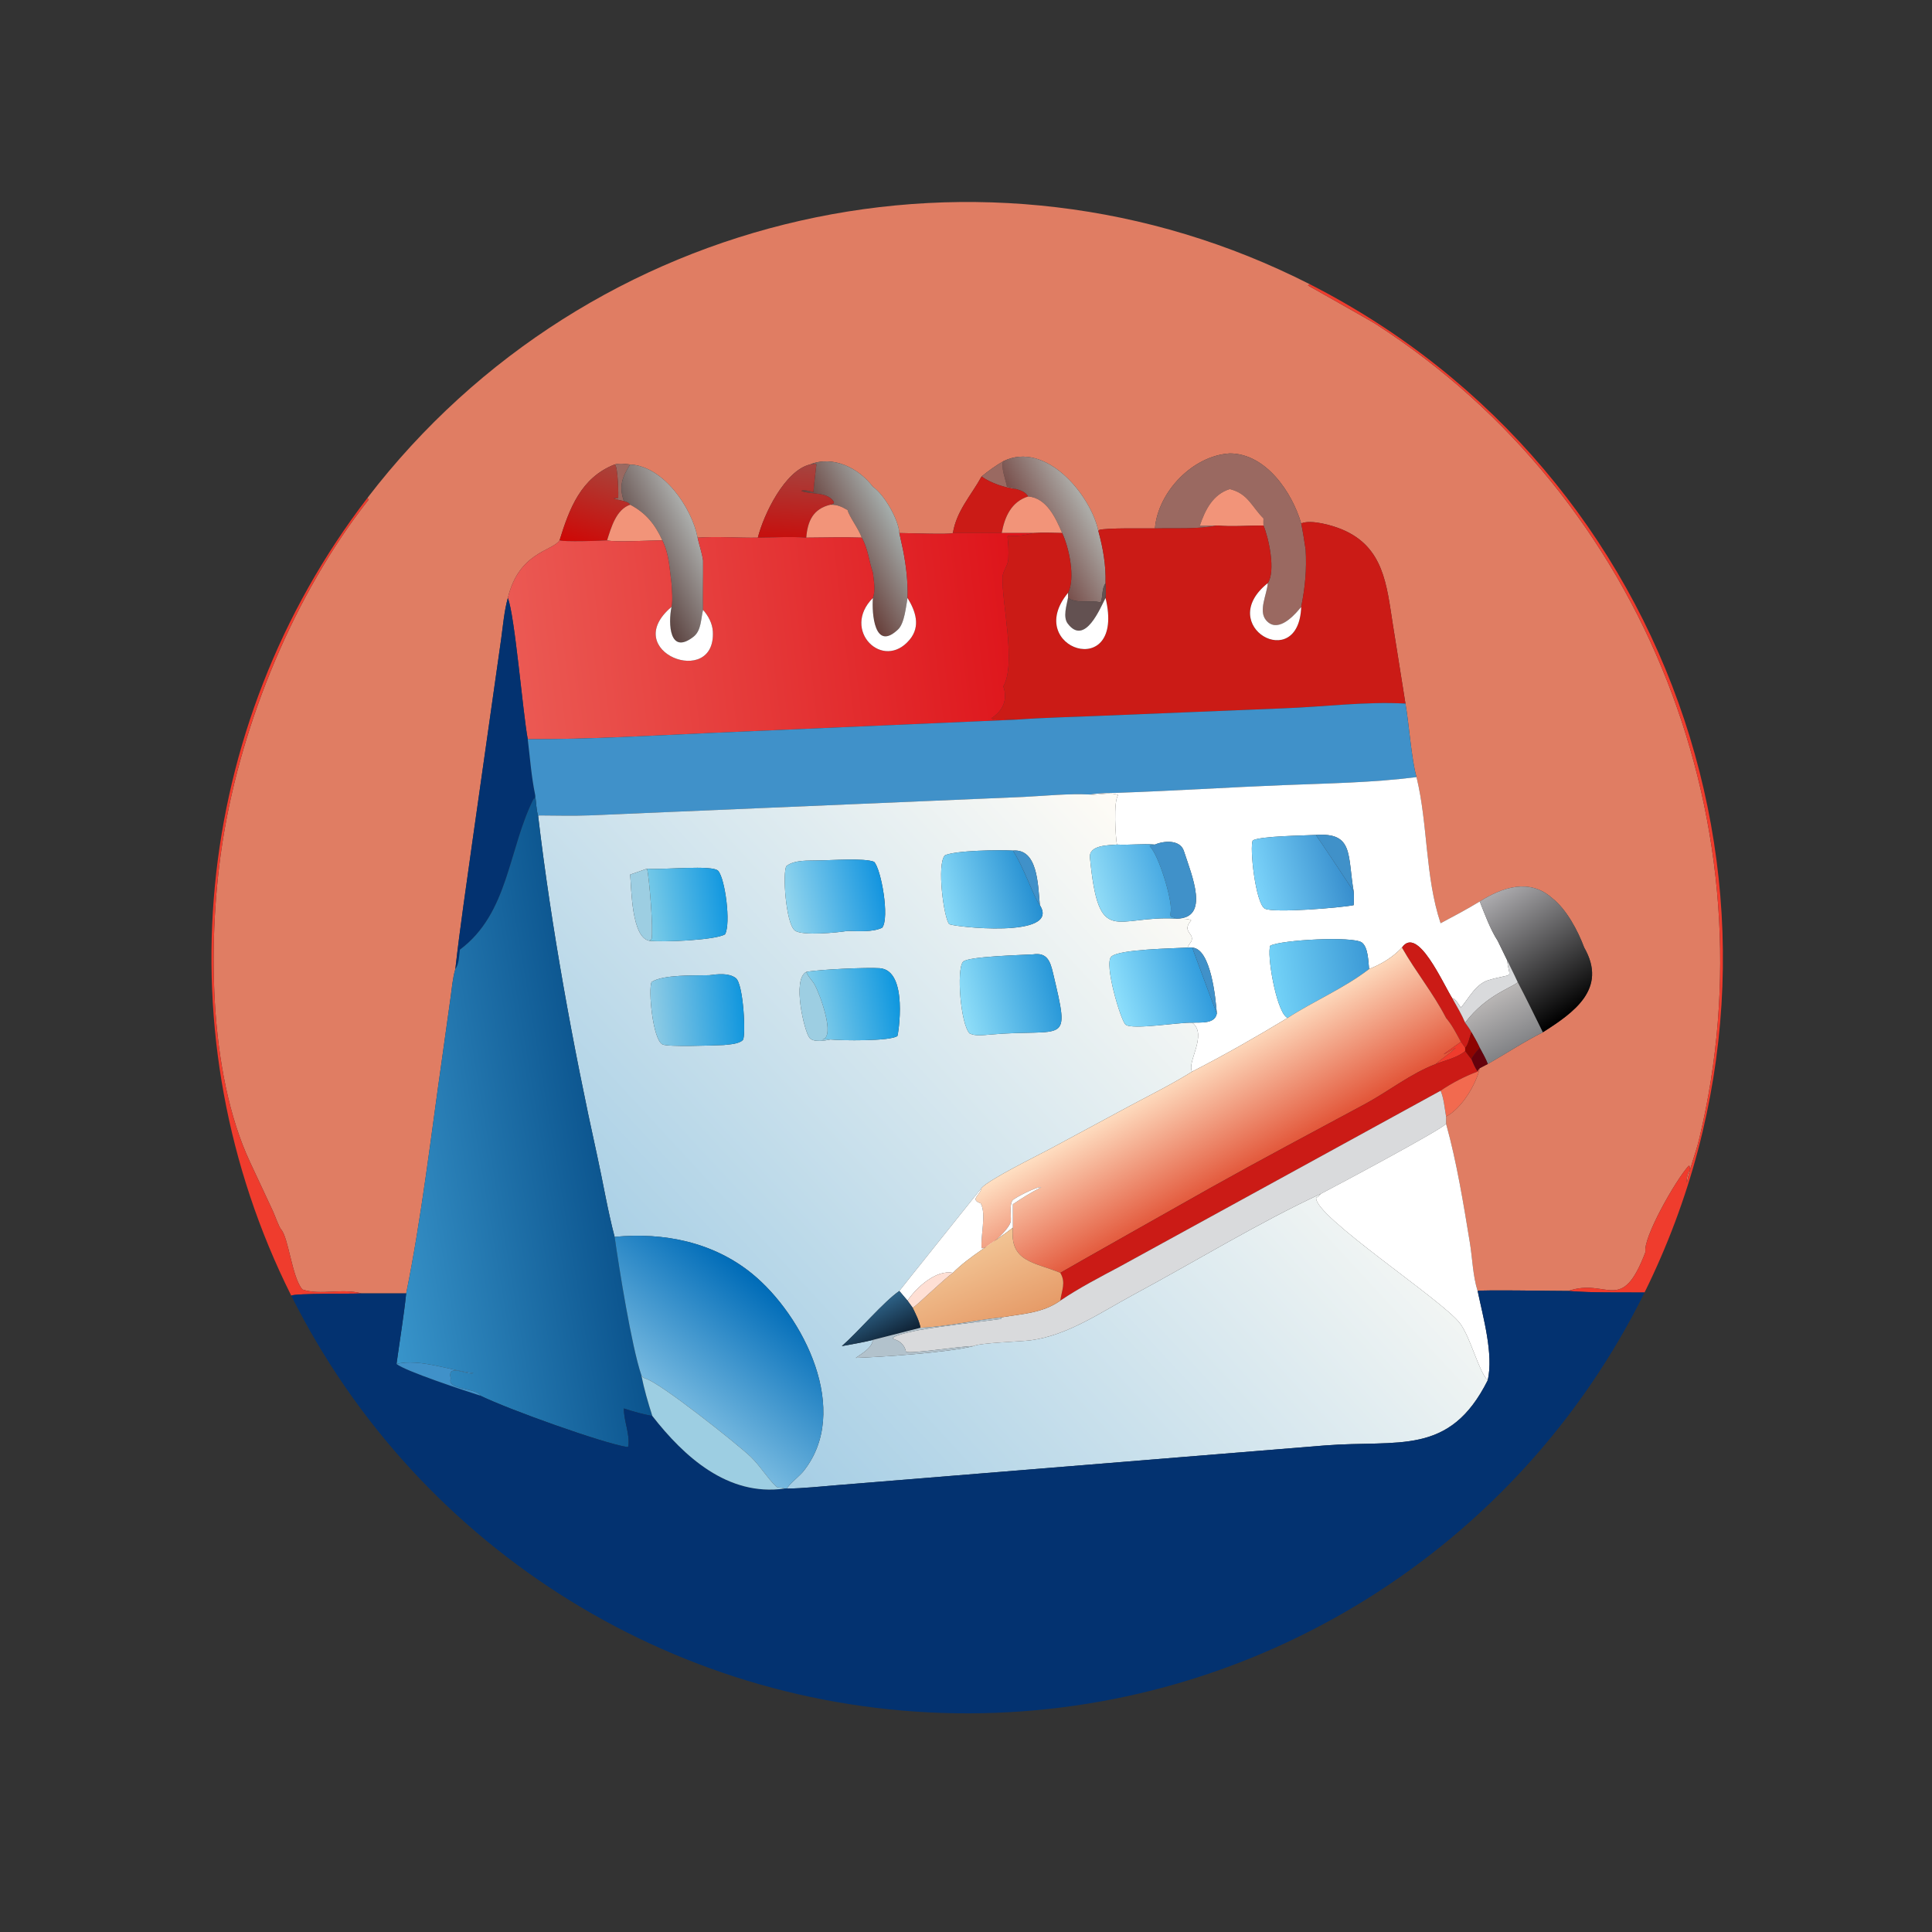 <?xml version="1.0" encoding="utf-8" ?>
<svg xmlns="http://www.w3.org/2000/svg" xmlns:xlink="http://www.w3.org/1999/xlink" width="1024" height="1024">
	<rect width="100%" height="100%" fill="#333333" stroke="none"/>
	<path fill="#E07D63" transform="scale(2 2)" d="M347.106 75.321L346.611 75.643C346.658 75.696 362.978 84.846 364.698 85.956C436.347 132.172 470.019 219.638 450.317 301.775C449.376 305.694 447.789 309.504 447.038 313.462C446.902 312.463 447.196 310.834 447.865 310.021L447.767 309.033L447.514 308.94C443.99 312.819 435.312 328.173 436.072 331.772C429.68 348.659 426.01 338.519 415.619 342.118C412.824 342.142 392.398 341.768 391.59 342.118C390.327 338.229 390.2 333.404 389.534 329.343C387.845 319.041 386.035 307.853 383.224 297.805L383.224 295.879C387.297 293.851 391.196 287.391 392.147 283.073L394.264 281.973C399.131 279.21 403.857 276.064 408.863 273.57C417.014 268.387 426.114 262.072 419.834 251.127C418.148 246.633 415.182 241.036 411.346 238.015C405.332 232.676 398.151 235.117 392.147 238.895C388.78 240.957 385.261 242.811 381.777 244.665C377.649 232.277 378.461 218.574 375.395 205.94C374.067 201.463 373.4 191.763 372.46 186.454L369.108 165.42C367.475 155.08 366.754 144.947 355.645 140.305C353.097 139.24 347.492 137.603 344.828 138.71C342.441 130.469 335.453 120.158 325.886 120.162C316.105 120.74 306.872 130.336 306.068 140.034C303.814 140.055 292.841 139.852 291.243 140.464L291.072 140.694C289.043 131.105 277.103 116.735 265.887 122.224C263.907 123.382 261.896 124.806 260.128 126.272C257.345 131.343 253.506 135.323 252.528 141.259C251.82 141.704 240.4 141.259 238.338 141.259C238.098 137.587 234.331 131.076 231.323 128.999C227.621 124.064 220.742 120.59 214.661 123.092C208.034 124.677 202.433 136.173 200.833 142.486C195.554 142.578 190.11 142.098 184.865 142.486C183.379 134.588 175.826 123.525 167.004 123.092C165.587 122.942 164.276 122.698 162.882 123.092C153.942 126.572 150.875 134.825 148.289 143.194C146.503 146.027 137.506 146.225 134.581 158.473C133.622 161.927 133.316 165.652 132.831 169.2L125.174 223.118C123.632 234.322 121.924 245.574 120.67 256.811C119.944 259.246 119.742 262.035 119.379 264.555L117.186 280.265C114.284 300.463 111.717 322.83 107.643 342.766L95.778 342.766C90.653 341.307 85.022 343.355 80.136 341.725C77.354 338.469 76.498 328.038 74.49 325.799C73.941 325.187 72.831 322.056 72.371 321.05L66.284 308.018C55.014 283.963 55.032 247.672 59.105 222.331C64.087 191.326 77.982 157.453 97.635 132.488L97.424 131.89C156.158 55.35 261.118 31.569 347.106 75.321Z"/>
	<path fill="#EF3C2D" transform="scale(2 2)" d="M415.619 342.118C426.01 338.519 429.68 348.659 436.072 331.772C435.312 328.173 443.99 312.819 447.514 308.94L447.767 309.033L447.865 310.021C447.196 310.834 446.902 312.463 447.038 313.462C447.789 309.504 449.376 305.694 450.317 301.775C470.019 219.638 436.347 132.172 364.698 85.956C362.978 84.846 346.658 75.696 346.611 75.643L347.106 75.321C444.866 125.062 484.418 244.191 435.821 342.525C429.124 342.462 422.29 342.653 415.619 342.118Z"/>
	<path fill="#9A6961" transform="scale(2 2)" d="M306.068 140.034C306.872 130.336 316.105 120.74 325.886 120.162C335.453 120.158 342.441 130.469 344.828 138.71C345.309 141.022 345.659 143.347 346.008 145.682C346.32 150.907 345.872 155.711 344.828 160.835L344.299 161.467C342.442 163.678 338.411 167.729 335.536 164.381C333.384 161.875 335.796 157.453 335.968 154.538C338.12 151.369 336.236 142.563 334.834 139.261C334.784 138.648 334.83 138.001 334.834 137.385C331.677 134.246 330.723 130.766 325.886 129.619C321.412 131.034 319.387 135.126 317.983 139.261L322.472 139.261C317.326 140.297 311.335 139.91 306.068 140.034Z"/>
	<defs>
		<linearGradient id="gradient_0" gradientUnits="userSpaceOnUse" x1="274.777" y1="143.124" x2="288.459" y2="135.614">
			<stop offset="0" stop-color="#784F4B"/>
			<stop offset="1" stop-color="#ACABA7"/>
		</linearGradient>
	</defs>
	<path fill="url(#gradient_0)" transform="scale(2 2)" d="M265.887 122.224C277.103 116.735 289.043 131.105 291.072 140.694C292.337 145.357 293.102 149.679 292.982 154.538C291.889 156.111 292.351 157.966 291.692 159.662C288.829 158.854 285.64 160.141 283.03 158.473L283.03 157.122C285.06 153.214 283.272 145.013 281.485 141.259C279.762 137.256 277.4 131.969 272.474 131.571C271.703 130.351 270.625 129.986 269.286 129.619C268.528 129.267 267.687 129.158 266.873 128.999C266.55 127.291 265.152 123.709 265.887 122.224Z"/>
	<defs>
		<linearGradient id="gradient_1" gradientUnits="userSpaceOnUse" x1="221.515" y1="147.39" x2="237.679" y2="138.778">
			<stop offset="0" stop-color="#663D38"/>
			<stop offset="1" stop-color="#A4ACAA"/>
		</linearGradient>
	</defs>
	<path fill="url(#gradient_1)" transform="scale(2 2)" d="M214.661 123.092C220.742 120.59 227.621 124.064 231.323 128.999C234.331 131.076 238.098 137.587 238.338 141.259L239.302 145.682C240.139 149.959 240.639 154.103 240.505 158.473C240.1 160.676 239.704 165.172 238.024 166.782C231.712 172.831 231.011 162.497 231.323 158.473C232.086 156.34 231.568 153.968 231.323 151.763C230.248 148.689 230.031 145.348 228.372 142.486C227.567 140.149 225.01 136.853 224.617 135.171C223.057 134.281 221.92 133.721 220.063 133.754L220.879 133.443L221.014 133.024C219.199 130.151 214.896 131.181 212.308 130.081C212.99 129.717 214.806 130.144 215.564 130.422C215.767 127.964 216.08 125.511 216.355 123.06L215.966 122.861C215.509 123.018 215.137 123.058 214.661 123.092Z"/>
	<path fill="#9A6961" transform="scale(2 2)" d="M260.128 126.272C261.896 124.806 263.907 123.382 265.887 122.224C265.152 123.709 266.55 127.291 266.873 128.999C267.687 129.158 268.528 129.267 269.286 129.619C266.375 129.274 262.484 128.006 260.128 126.272Z"/>
	<path fill="#9A6961" transform="scale(2 2)" d="M162.882 123.092C164.276 122.698 165.587 122.942 167.004 123.092C164.81 126.532 164.016 128.946 165.33 132.797C164.398 132.582 163.436 132.405 162.541 132.066L163.847 131.971C163.912 131.704 163.811 123.293 162.882 123.092Z"/>
	<defs>
		<linearGradient id="gradient_2" gradientUnits="userSpaceOnUse" x1="210.15" y1="142.57" x2="211.476" y2="122.435">
			<stop offset="0" stop-color="#C6100E"/>
			<stop offset="1" stop-color="#A54540"/>
		</linearGradient>
	</defs>
	<path fill="url(#gradient_2)" transform="scale(2 2)" d="M200.833 142.486C202.433 136.173 208.034 124.677 214.661 123.092C215.137 123.058 215.509 123.018 215.966 122.861L216.355 123.06C216.08 125.511 215.767 127.964 215.564 130.422C214.806 130.144 212.99 129.717 212.308 130.081C214.896 131.181 219.199 130.151 221.014 133.024L220.879 133.443L220.063 133.754C215.49 134.837 214.006 138.097 213.672 142.486C209.473 142.128 205.056 142.467 200.833 142.486Z"/>
	<defs>
		<linearGradient id="gradient_3" gradientUnits="userSpaceOnUse" x1="168.249" y1="149.328" x2="184.679" y2="141.077">
			<stop offset="0" stop-color="#5A413E"/>
			<stop offset="1" stop-color="#ABADAB"/>
		</linearGradient>
	</defs>
	<path fill="url(#gradient_3)" transform="scale(2 2)" d="M167.004 123.092C175.826 123.525 183.379 134.588 184.865 142.486C185.313 144.47 186.041 146.53 186.321 148.528C186.362 152.895 186.25 157.281 186.321 161.639C185.705 164.038 185.892 167.119 183.746 168.776C177.401 173.672 177.053 165.291 177.957 160.835C178.351 158.879 178.033 156.529 177.957 154.538C177.422 150.719 177.317 146.699 175.522 143.194C173.615 138.969 171.149 135.924 167.004 133.754C166.62 133.139 165.975 133.009 165.33 132.797C164.016 128.946 164.81 126.532 167.004 123.092Z"/>
	<defs>
		<linearGradient id="gradient_4" gradientUnits="userSpaceOnUse" x1="155.046" y1="144.914" x2="161.979" y2="123.018">
			<stop offset="0" stop-color="#CE0806"/>
			<stop offset="1" stop-color="#A9443B"/>
		</linearGradient>
	</defs>
	<path fill="url(#gradient_4)" transform="scale(2 2)" d="M148.289 143.194C150.875 134.825 153.942 126.572 162.882 123.092C163.811 123.293 163.912 131.704 163.847 131.971L162.541 132.066C163.436 132.405 164.398 132.582 165.33 132.797C165.975 133.009 166.62 133.139 167.004 133.754C163.255 135.03 161.971 139.817 160.885 143.194C159.042 143.349 149.372 143.627 148.289 143.194Z"/>
	<path fill="#CB1B16" transform="scale(2 2)" d="M252.528 141.259C253.506 135.323 257.345 131.343 260.128 126.272C262.484 128.006 266.375 129.274 269.286 129.619C270.625 129.986 271.703 130.351 272.474 131.571C268.001 132.963 266.248 136.971 265.469 141.259L252.528 141.259Z"/>
	<path fill="#F29479" transform="scale(2 2)" d="M317.983 139.261C319.387 135.126 321.412 131.034 325.886 129.619C330.723 130.766 331.677 134.246 334.834 137.385C334.83 138.001 334.784 138.648 334.834 139.261C330.774 139.254 326.501 139.632 322.472 139.261L317.983 139.261Z"/>
	<path fill="#F29479" transform="scale(2 2)" d="M265.469 141.259C266.248 136.971 268.001 132.963 272.474 131.571C277.4 131.969 279.762 137.256 281.485 141.259C278.92 141.184 276.375 141.103 273.811 141.259L265.469 141.259Z"/>
	<path fill="#EF3C2D" transform="scale(2 2)" d="M97.424 131.89L97.635 132.488C77.982 157.453 64.087 191.326 59.105 222.331C55.032 247.672 55.014 283.963 66.284 308.018L72.371 321.05C72.831 322.056 73.941 325.187 74.49 325.799C76.498 328.038 77.354 338.469 80.136 341.725C85.022 343.355 90.653 341.307 95.778 342.766C93.147 342.928 78.283 342.704 77.182 343.362C42.903 274.807 50.761 192.698 97.424 131.89Z"/>
	<path fill="#F29479" transform="scale(2 2)" d="M213.672 142.486C214.006 138.097 215.49 134.837 220.063 133.754C221.92 133.721 223.057 134.281 224.617 135.171C225.01 136.853 227.567 140.149 228.372 142.486C223.487 142.308 218.56 142.462 213.672 142.486Z"/>
	<path fill="#F29479" transform="scale(2 2)" d="M160.885 143.194C161.971 139.817 163.255 135.03 167.004 133.754C171.149 135.924 173.615 138.969 175.522 143.194C172.742 143.183 162.995 143.763 160.885 143.194Z"/>
	<path fill="#CB1B16" transform="scale(2 2)" d="M322.472 139.261C326.501 139.632 330.774 139.254 334.834 139.261C336.236 142.563 338.12 151.369 335.968 154.538C321.79 165.873 344.209 178.625 344.828 160.835C345.872 155.711 346.32 150.907 346.008 145.682C345.659 143.347 345.309 141.022 344.828 138.71C347.492 137.603 353.097 139.24 355.645 140.305C366.754 144.947 367.475 155.08 369.108 165.42L372.46 186.454C361.716 185.861 350.723 187.345 339.968 187.72L291.874 189.688C284.335 190.026 276.817 190.154 269.286 190.712C267.416 190.298 263.927 191.145 262.673 190.366C265.77 188.406 267.132 185.447 265.887 181.891C269.326 176.104 265.558 160.112 265.668 153.056C265.694 151.356 267.154 149.86 267.223 148.184C267.624 138.473 264.503 143.694 273.537 141.333L273.811 141.259C276.375 141.103 278.92 141.184 281.485 141.259C283.272 145.013 285.06 153.214 283.03 157.122C270.927 171.801 298.388 180.967 292.982 158.473C293.111 157.184 293.005 155.835 292.982 154.538C293.102 149.679 292.337 145.357 291.072 140.694L291.243 140.464C292.841 139.852 303.814 140.055 306.068 140.034C311.335 139.91 317.326 140.297 322.472 139.261Z"/>
	<defs>
		<linearGradient id="gradient_5" gradientUnits="userSpaceOnUse" x1="269.042" y1="159.548" x2="136.997" y2="174.913">
			<stop offset="0" stop-color="#DE151B"/>
			<stop offset="1" stop-color="#EB5953"/>
		</linearGradient>
	</defs>
	<path fill="url(#gradient_5)" transform="scale(2 2)" d="M252.528 141.259L265.469 141.259L273.811 141.259L273.537 141.333C264.503 143.694 267.624 138.473 267.223 148.184C267.154 149.86 265.694 151.356 265.668 153.056C265.558 160.112 269.326 176.104 265.887 181.891C267.132 185.447 265.77 188.406 262.673 190.366C263.927 191.145 267.416 190.298 269.286 190.712L189.875 194.174C173.167 194.907 156.603 195.947 139.861 195.897C138.538 188.773 136.41 162.944 134.581 158.473C137.506 146.225 146.503 146.027 148.289 143.194C149.372 143.627 159.042 143.349 160.885 143.194C162.995 143.763 172.742 143.183 175.522 143.194C177.317 146.699 177.422 150.719 177.957 154.538C178.033 156.529 178.351 158.879 177.957 160.835C163.911 172.715 189.748 182.59 188.908 167.351C188.791 165.23 187.716 163.205 186.321 161.639C186.25 157.281 186.362 152.895 186.321 148.528C186.041 146.53 185.313 144.47 184.865 142.486C190.11 142.098 195.554 142.578 200.833 142.486C205.056 142.467 209.473 142.128 213.672 142.486C218.56 142.462 223.487 142.308 228.372 142.486C230.031 145.348 230.248 148.689 231.323 151.763C231.568 153.968 232.086 156.34 231.323 158.473C222.823 166.964 234.031 178.032 241.095 169.482C244.007 165.956 242.644 161.944 240.505 158.473C240.639 154.103 240.139 149.959 239.302 145.682L238.338 141.259C240.4 141.259 251.82 141.704 252.528 141.259Z"/>
	<path fill="#635151" transform="scale(2 2)" d="M283.03 158.473C285.64 160.141 288.829 158.854 291.692 159.662C292.351 157.966 291.889 156.111 292.982 154.538C293.005 155.835 293.111 157.184 292.982 158.473C291.723 160.761 287.571 171.387 282.954 165.253C281.651 163.523 282.664 160.427 283.03 158.473Z"/>
	<path fill="white" transform="scale(2 2)" d="M344.828 160.835C344.209 178.625 321.79 165.873 335.968 154.538C335.796 157.453 333.384 161.875 335.536 164.381C338.411 167.729 342.442 163.678 344.299 161.467L344.828 160.835Z"/>
	<path fill="white" transform="scale(2 2)" d="M292.982 158.473C298.388 180.967 270.927 171.801 283.03 157.122L283.03 158.473C282.664 160.427 281.651 163.523 282.954 165.253C287.571 171.387 291.723 160.761 292.982 158.473Z"/>
	<path fill="white" transform="scale(2 2)" d="M240.505 158.473C242.644 161.944 244.007 165.956 241.095 169.482C234.031 178.032 222.823 166.964 231.323 158.473C231.011 162.497 231.712 172.831 238.024 166.782C239.704 165.172 240.1 160.676 240.505 158.473Z"/>
	<path fill="#033270" transform="scale(2 2)" d="M134.581 158.473C136.41 162.944 138.538 188.773 139.861 195.897C140.447 200.741 140.815 205.779 141.804 210.554C141.742 210.96 141.767 211.606 141.455 211.869L141.497 211.518C134.675 225.012 134.881 241.98 121.879 251.67C121.662 253.276 121.669 255.486 120.67 256.811C121.924 245.574 123.632 234.322 125.174 223.118L132.831 169.2C133.316 165.652 133.622 161.927 134.581 158.473Z"/>
	<path fill="white" transform="scale(2 2)" d="M186.321 161.639C187.716 163.205 188.791 165.23 188.908 167.351C189.748 182.59 163.911 172.715 177.957 160.835C177.053 165.291 177.401 173.672 183.746 168.776C185.892 167.119 185.705 164.038 186.321 161.639Z"/>
	<path fill="#4091C9" transform="scale(2 2)" d="M269.286 190.712C276.817 190.154 284.335 190.026 291.874 189.688L339.968 187.72C350.723 187.345 361.716 185.861 372.46 186.454C373.4 191.763 374.067 201.463 375.395 205.94C363.826 207.422 351.81 207.6 340.17 208.063C325.687 208.639 311.23 209.575 296.742 210.085C294.172 210.176 291.451 210.137 288.914 210.554C283.094 210.256 277.112 210.904 271.288 211.193L156.289 216.08C151.349 216.264 147.529 216.103 142.843 216.098L142.621 216.299C142.095 214.542 142.092 212.398 141.804 210.554C140.815 205.779 140.447 200.741 139.861 195.897C156.603 195.947 173.167 194.907 189.875 194.174L269.286 190.712Z"/>
	<path fill="white" transform="scale(2 2)" d="M288.914 210.554C291.451 210.137 294.172 210.176 296.742 210.085C311.23 209.575 325.687 208.639 340.17 208.063C351.81 207.6 363.826 207.422 375.395 205.94C378.461 218.574 377.649 232.277 381.777 244.665C385.261 242.811 388.78 240.957 392.147 238.895C393.479 242.239 394.947 246.295 396.899 249.306L399.399 254.443C400.023 259.788 401.58 257.692 394.599 259.705C391.082 260.719 389.353 264.433 387.149 267.028C386.6 266.219 386.086 265.292 385.304 264.691L384.981 264.74C382.422 260.757 375.677 245.103 371.531 251.127C368.922 253.812 366.278 255.402 362.828 256.811C362.612 254.861 362.603 251.012 360.884 249.759C358.572 248.075 339.69 249.035 336.641 250.615C335.656 252.836 338.138 267.368 340.863 269.523L341.191 269.786C332.982 274.745 324.491 279.605 315.95 283.971C314.341 281.732 320.176 274.179 315.95 271.022C318.186 270.889 321.925 271.451 322.472 268.596C322.171 264.72 320.926 251.355 315.95 251.127L314.725 251.127C314.944 250.348 315.645 249.815 315.818 249.155C316.328 247.218 313.139 246.879 315.686 243.889C314.781 243.364 312.853 243.549 311.774 243.445L311.774 243.445C320.727 243.417 315.865 232.062 313.734 225.511C312.75 222.485 308.483 222.778 306.068 223.819C302.693 223.543 299.36 223.992 296.012 223.819C295.648 222.299 295.011 212.121 296.337 210.738C294.533 209.737 291.03 210.801 288.914 210.554ZM348.702 221.267C345.489 221.448 334.288 221.54 332.014 222.696C331.084 224.3 332.714 239.419 335.189 240.793C337.435 242.04 355.596 240.544 358.742 239.868C358.77 238.69 358.854 237.482 358.742 236.307C357.07 226.47 358.777 220.576 348.702 221.267Z"/>
	<defs>
		<linearGradient id="gradient_6" gradientUnits="userSpaceOnUse" x1="186.485" y1="368.86" x2="324.595" y2="241.154">
			<stop offset="0" stop-color="#A6CEE5"/>
			<stop offset="1" stop-color="#FFFCF6"/>
		</linearGradient>
	</defs>
	<path fill="url(#gradient_6)" transform="scale(2 2)" d="M142.621 216.299L142.843 216.098C147.529 216.103 151.349 216.264 156.289 216.08L271.288 211.193C277.112 210.904 283.094 210.256 288.914 210.554C291.03 210.801 294.533 209.737 296.337 210.738C295.011 212.121 295.648 222.299 296.012 223.819C293.831 224.015 288.514 223.893 288.847 227.3C291.191 251.305 295.543 242.466 311.774 243.445C312.853 243.549 314.781 243.364 315.686 243.889C313.139 246.879 316.328 247.218 315.818 249.155C315.645 249.815 314.944 250.348 314.725 251.127C310.962 251.368 296.676 251.511 294.506 253.518C292.518 255.357 296.981 270.384 298.277 271.524C299.977 273.019 312.843 270.847 315.95 271.022C320.176 274.179 314.341 281.732 315.95 283.971C310.686 287.268 305.01 290.082 299.53 293.011L277.984 304.618C274.508 306.468 262.299 312.462 260.128 314.81C256.456 319.438 238.345 342.035 238.338 342.118C234.166 344.98 227.625 352.751 223.09 356.738C225.83 356.213 228.617 355.767 231.323 355.091C231.066 357.264 228.421 358.695 226.78 359.854C233.887 359.597 250.978 358.467 257.988 356.738C259.475 355.855 270.5 355.549 273.196 355.185C283.098 353.847 291.841 347.699 300.479 343.057C316.294 334.56 333.779 323.906 349.879 316.438L350.079 316.347L349.793 316.675C349.49 317.016 349.209 317.213 348.804 317.428C348.157 322.237 382.419 344.652 386.93 350.715C389.783 354.552 391.872 363.51 394.264 365.784C384.13 386.008 370.659 381.518 351.037 383.064L221.843 393.58C217.45 393.919 212.963 394.444 208.558 394.491C208.841 393.603 211.931 391.098 212.805 390.027C225.836 374.055 212.854 348.611 199.366 337.586C189.047 329.152 175.893 326.522 162.882 327.781C161.011 320.689 159.81 313.297 158.225 306.122C151.907 277.526 146.053 245.534 142.621 216.299ZM268.426 225.416C264.858 225.198 253.218 225.357 250.408 226.669C248.193 228.992 250.138 243.368 251.545 244.886C252.189 245.581 281.298 248.896 275.568 239.868C275.059 234.024 274.917 224.881 268.426 225.416ZM216.835 228.025C214.124 228.118 210.689 227.814 208.43 229.487C207.316 231.094 208.243 244.67 210.618 246.573C212.519 248.096 222.053 247.132 224.617 246.704C227.407 246.752 231.234 247.077 233.784 245.861C235.812 243.282 233.515 230.266 231.637 228.383C229.02 227.329 219.996 228.016 216.835 228.025ZM171.495 230.201L167.004 231.778C167.345 235.62 167.378 248.411 172.049 249.306C175.372 249.752 189.632 249.173 192.145 247.6C193.733 244.758 192.169 232.874 190.333 230.796C188.844 229.111 175.65 230.588 171.495 230.201ZM213.672 257.572C209.851 259.482 213.147 273.414 214.548 275.06C215.593 276.288 218.666 275.795 220.063 275.473C222.793 275.772 236.013 275.969 237.828 274.545C237.974 274.43 240.864 257.139 233.126 256.583C229.713 256.338 216.813 256.927 213.672 257.572ZM187.952 258.445C184.196 258.555 175.674 258.22 172.687 260.243C171.742 262.173 172.985 275.637 175.611 276.797C177.149 277.476 188.483 277.078 191.763 276.945C193.156 276.794 195.916 276.69 196.882 275.584C197.674 274.68 197.086 260.768 194.975 259.188C193.1 257.786 190.131 258.149 187.952 258.445ZM273.811 252.914C270.921 253.106 256.423 253.437 255.203 254.886C253.438 256.982 254.571 271.499 256.986 273.89C258.638 274.639 260.551 274.306 262.311 274.178C282.513 272.417 283.727 277.589 279.045 257.8C278.306 254.677 277.446 252.382 273.811 252.914Z"/>
	<defs>
		<linearGradient id="gradient_7" gradientUnits="userSpaceOnUse" x1="159.074" y1="296.476" x2="96.432" y2="307.054">
			<stop offset="0" stop-color="#0B548E"/>
			<stop offset="1" stop-color="#3894CA"/>
		</linearGradient>
	</defs>
	<path fill="url(#gradient_7)" transform="scale(2 2)" d="M141.804 210.554C142.092 212.398 142.095 214.542 142.621 216.299C146.053 245.534 151.907 277.526 158.225 306.122C159.81 313.297 161.011 320.689 162.882 327.781C164.093 336.266 167.34 356.595 169.955 364.416C170.691 368.114 171.72 371.658 172.874 375.247C170.368 374.785 167.746 374.063 165.33 373.257C165.322 376.627 166.929 379.899 166.533 383.298L166.257 383.489C159.712 382.462 134.662 373.485 127.196 369.824L127.259 369.699C125.8 367.768 118.381 368.301 119.458 365.312C118.399 361.105 123.664 364.562 125.505 363.899C119.255 363.202 111.33 359.986 105.081 361.455C105.936 355.227 106.981 349.017 107.643 342.766C111.717 322.83 114.284 300.463 117.186 280.265L119.379 264.555C119.742 262.035 119.944 259.246 120.67 256.811C121.669 255.486 121.662 253.276 121.879 251.67C134.881 241.98 134.675 225.012 141.497 211.518L141.455 211.869C141.767 211.606 141.742 210.96 141.804 210.554Z"/>
	<path fill="#4091C9" transform="scale(2 2)" d="M348.702 221.267C358.777 220.576 357.07 226.47 358.742 236.307C358.384 235.596 348.905 221.44 348.702 221.267Z"/>
	<defs>
		<linearGradient id="gradient_8" gradientUnits="userSpaceOnUse" x1="356.035" y1="228.202" x2="333.063" y2="234.218">
			<stop offset="0" stop-color="#388FCE"/>
			<stop offset="1" stop-color="#7AD2F9"/>
		</linearGradient>
	</defs>
	<path fill="url(#gradient_8)" transform="scale(2 2)" d="M358.742 239.868C355.596 240.544 337.435 242.04 335.189 240.793C332.714 239.419 331.084 224.3 332.014 222.696C334.288 221.54 345.489 221.448 348.702 221.267C348.905 221.44 358.384 235.596 358.742 236.307C358.854 237.482 358.77 238.69 358.742 239.868Z"/>
	<path fill="#4091C9" transform="scale(2 2)" d="M306.068 223.819C308.483 222.778 312.75 222.485 313.734 225.511C315.865 232.062 320.727 243.417 311.774 243.445C310.183 242.637 310.024 243.521 310.276 241.331C310.627 238.269 307.013 226.398 304.724 224.352L304.729 224.032L306.068 223.819Z"/>
	<defs>
		<linearGradient id="gradient_9" gradientUnits="userSpaceOnUse" x1="308.015" y1="231.561" x2="290.882" y2="236.47">
			<stop offset="0" stop-color="#4AABE3"/>
			<stop offset="1" stop-color="#8EDAF6"/>
		</linearGradient>
	</defs>
	<path fill="url(#gradient_9)" transform="scale(2 2)" d="M296.012 223.819C299.36 223.992 302.693 223.543 306.068 223.819L304.729 224.032L304.724 224.352C307.013 226.398 310.627 238.269 310.276 241.331C310.024 243.521 310.183 242.637 311.774 243.445L311.774 243.445C295.543 242.466 291.191 251.305 288.847 227.3C288.514 223.893 293.831 224.015 296.012 223.819Z"/>
	<defs>
		<linearGradient id="gradient_10" gradientUnits="userSpaceOnUse" x1="273.244" y1="232.538" x2="249.827" y2="238.995">
			<stop offset="0" stop-color="#2690D2"/>
			<stop offset="1" stop-color="#88DAF8"/>
		</linearGradient>
	</defs>
	<path fill="url(#gradient_10)" transform="scale(2 2)" d="M275.568 239.868C281.298 248.896 252.189 245.581 251.545 244.886C250.138 243.368 248.193 228.992 250.408 226.669C253.218 225.357 264.858 225.198 268.426 225.416C271.385 229.889 274.073 238.088 275.568 239.868Z"/>
	<path fill="#4091C9" transform="scale(2 2)" d="M268.426 225.416C274.917 224.881 275.059 234.024 275.568 239.868C274.073 238.088 271.385 229.889 268.426 225.416Z"/>
	<defs>
		<linearGradient id="gradient_11" gradientUnits="userSpaceOnUse" x1="233.922" y1="234.401" x2="208.324" y2="240.331">
			<stop offset="0" stop-color="#1294DF"/>
			<stop offset="1" stop-color="#94D6EE"/>
		</linearGradient>
	</defs>
	<path fill="url(#gradient_11)" transform="scale(2 2)" d="M224.617 246.704C222.053 247.132 212.519 248.096 210.618 246.573C208.243 244.67 207.316 231.094 208.43 229.487C210.689 227.814 214.124 228.118 216.835 228.025C219.996 228.016 229.02 227.329 231.637 228.383C233.515 230.266 235.812 243.282 233.784 245.861C231.234 247.077 227.407 246.752 224.617 246.704Z"/>
	<defs>
		<linearGradient id="gradient_12" gradientUnits="userSpaceOnUse" x1="191.761" y1="237.791" x2="171.52" y2="241.005">
			<stop offset="0" stop-color="#1599E0"/>
			<stop offset="1" stop-color="#7BCCE8"/>
		</linearGradient>
	</defs>
	<path fill="url(#gradient_12)" transform="scale(2 2)" d="M171.495 230.201C175.65 230.588 188.844 229.111 190.333 230.796C192.169 232.874 193.733 244.758 192.145 247.6C189.632 249.173 175.372 249.752 172.049 249.306L172.669 248.877C173.194 246.289 172.067 232.874 171.495 230.201Z"/>
	<path fill="#9DCEE2" transform="scale(2 2)" d="M167.004 231.778L171.495 230.201C172.067 232.874 173.194 246.289 172.669 248.877L172.049 249.306C167.378 248.411 167.345 235.62 167.004 231.778Z"/>
	<defs>
		<linearGradient id="gradient_13" gradientUnits="userSpaceOnUse" x1="418.214" y1="267.377" x2="397.533" y2="235.243">
			<stop offset="0" stop-color="black"/>
			<stop offset="1" stop-color="#ADACAF"/>
		</linearGradient>
	</defs>
	<path fill="url(#gradient_13)" transform="scale(2 2)" d="M392.147 238.895C398.151 235.117 405.332 232.676 411.346 238.015C415.182 241.036 418.148 246.633 419.834 251.127C426.114 262.072 417.014 268.387 408.863 273.57C406.658 269.129 404.515 264.642 402.201 260.256L401.348 258.445L399.399 254.443L396.899 249.306C394.947 246.295 393.479 242.239 392.147 238.895Z"/>
	<defs>
		<linearGradient id="gradient_14" gradientUnits="userSpaceOnUse" x1="362.309" y1="255.778" x2="337.814" y2="259.955">
			<stop offset="0" stop-color="#3D9BD7"/>
			<stop offset="1" stop-color="#72D1F7"/>
		</linearGradient>
	</defs>
	<path fill="url(#gradient_14)" transform="scale(2 2)" d="M341.191 269.786L340.863 269.523C338.138 267.368 335.656 252.836 336.641 250.615C339.69 249.035 358.572 248.075 360.884 249.759C362.603 251.012 362.612 254.861 362.828 256.811C356.203 261.909 348.192 265.262 341.191 269.786Z"/>
	<path fill="#CB1B16" transform="scale(2 2)" d="M371.531 251.127C375.677 245.103 382.422 260.757 384.981 264.74C386.142 266.797 387.359 268.843 388.278 271.022C388.85 271.846 389.511 272.672 389.956 273.57C389.491 274.58 389.096 277.072 388.278 277.666L387.149 276.094C385.974 273.949 384.827 271.649 383.224 269.786C379.848 263.223 375.156 257.52 371.531 251.127Z"/>
	<defs>
		<linearGradient id="gradient_15" gradientUnits="userSpaceOnUse" x1="319.141" y1="258.27" x2="296.121" y2="264.987">
			<stop offset="0" stop-color="#319CDD"/>
			<stop offset="1" stop-color="#8CDEFB"/>
		</linearGradient>
	</defs>
	<path fill="url(#gradient_15)" transform="scale(2 2)" d="M315.95 271.022C312.843 270.847 299.977 273.019 298.277 271.524C296.981 270.384 292.518 255.357 294.506 253.518C296.676 251.511 310.962 251.368 314.725 251.127L315.95 251.127C315.955 251.193 322.373 268.463 322.472 268.596C321.925 271.451 318.186 270.889 315.95 271.022Z"/>
	<path fill="#4091C9" transform="scale(2 2)" d="M322.472 268.596C322.373 268.463 315.955 251.193 315.95 251.127C320.926 251.355 322.171 264.72 322.472 268.596Z"/>
	<defs>
		<linearGradient id="gradient_16" gradientUnits="userSpaceOnUse" x1="328.452" y1="311.907" x2="312.44" y2="284.156">
			<stop offset="0" stop-color="#E25437"/>
			<stop offset="1" stop-color="#FFE0C3"/>
		</linearGradient>
	</defs>
	<path fill="url(#gradient_16)" transform="scale(2 2)" d="M362.828 256.811C366.278 255.402 368.922 253.812 371.531 251.127C375.156 257.52 379.848 263.223 383.224 269.786C384.827 271.649 385.974 273.949 387.149 276.094C384.55 278.038 379.188 281.476 385.794 277.666C384.626 278.883 380.578 281.724 380.516 281.973C373.732 284.565 368.078 289.175 361.73 292.589C348.028 299.959 334.287 307.241 320.709 314.842C317.903 316.412 281.048 337.207 280.994 337.317C274.139 334.449 267.526 334.483 268.426 325.349L268.426 323.428L268.426 319.135C270.824 317.515 273.345 315.932 275.932 314.634C274.836 314.368 268.964 317.393 268.37 318.074C267.485 319.089 267.984 322.157 267.888 323.555C267.752 325.531 261.98 330.934 260.16 330.807C259.756 327.759 261.483 321.719 259.891 318.891C256.898 317.849 259.778 316.798 260.128 314.81C262.299 312.462 274.508 306.468 277.984 304.618L299.53 293.011C305.01 290.082 310.686 287.268 315.95 283.971C324.491 279.605 332.982 274.745 341.191 269.786C348.192 265.262 356.203 261.909 362.828 256.811Z"/>
	<defs>
		<linearGradient id="gradient_17" gradientUnits="userSpaceOnUse" x1="279.206" y1="260.582" x2="254.971" y2="266.623">
			<stop offset="0" stop-color="#2A99D9"/>
			<stop offset="1" stop-color="#8EDDF8"/>
		</linearGradient>
	</defs>
	<path fill="url(#gradient_17)" transform="scale(2 2)" d="M262.311 274.178C260.551 274.306 258.638 274.639 256.986 273.89C254.571 271.499 253.438 256.982 255.203 254.886C256.423 253.437 270.921 253.106 273.811 252.914C277.446 252.382 278.306 254.677 279.045 257.8C283.727 277.589 282.513 272.417 262.311 274.178Z"/>
	<path fill="#D9DADC" transform="scale(2 2)" d="M399.399 254.443L401.348 258.445L402.201 260.256C401.39 261.491 393.952 263.453 388.278 271.022C387.359 268.843 386.142 266.797 384.981 264.74L385.304 264.691C386.086 265.292 386.6 266.219 387.149 267.028C389.353 264.433 391.082 260.719 394.599 259.705C401.58 257.692 400.023 259.788 399.399 254.443Z"/>
	<defs>
		<linearGradient id="gradient_18" gradientUnits="userSpaceOnUse" x1="237.482" y1="263.842" x2="215.85" y2="267.963">
			<stop offset="0" stop-color="#1198DF"/>
			<stop offset="1" stop-color="#82CDEA"/>
		</linearGradient>
	</defs>
	<path fill="url(#gradient_18)" transform="scale(2 2)" d="M213.672 257.572C216.813 256.927 229.713 256.338 233.126 256.583C240.864 257.139 237.974 274.43 237.828 274.545C236.013 275.969 222.793 275.772 220.063 275.473C219.476 275.432 218.907 275.401 218.319 275.453L217.874 275.496C221.592 274.885 217.125 263.155 215.938 261.028C215.252 259.799 214.205 258.915 213.672 257.572Z"/>
	<path fill="#9DCEE2" transform="scale(2 2)" d="M220.063 275.473C218.666 275.795 215.593 276.288 214.548 275.06C213.147 273.414 209.851 259.482 213.672 257.572C214.205 258.915 215.252 259.799 215.938 261.028C217.125 263.155 221.592 274.885 217.874 275.496L218.319 275.453C218.907 275.401 219.476 275.432 220.063 275.473Z"/>
	<defs>
		<linearGradient id="gradient_19" gradientUnits="userSpaceOnUse" x1="196.635" y1="266.586" x2="172.684" y2="268.846">
			<stop offset="0" stop-color="#1297DE"/>
			<stop offset="1" stop-color="#8FCCE5"/>
		</linearGradient>
	</defs>
	<path fill="url(#gradient_19)" transform="scale(2 2)" d="M191.763 276.945C188.483 277.078 177.149 277.476 175.611 276.797C172.985 275.637 171.742 262.173 172.687 260.243C175.674 258.22 184.196 258.555 187.952 258.445C190.131 258.149 193.1 257.786 194.975 259.188C197.086 260.768 197.674 274.68 196.882 275.584C195.916 276.69 193.156 276.794 191.763 276.945Z"/>
	<defs>
		<linearGradient id="gradient_20" gradientUnits="userSpaceOnUse" x1="401.5" y1="277.478" x2="394.474" y2="264.013">
			<stop offset="0" stop-color="#838487"/>
			<stop offset="1" stop-color="#BBB8B7"/>
		</linearGradient>
	</defs>
	<path fill="url(#gradient_20)" transform="scale(2 2)" d="M402.201 260.256C404.515 264.642 406.658 269.129 408.863 273.57C403.857 276.064 399.131 279.21 394.264 281.973C393.796 280.525 392.844 279.031 392.147 277.666C391.502 276.25 390.73 274.918 389.956 273.57C389.511 272.672 388.85 271.846 388.278 271.022C393.952 263.453 401.39 261.491 402.201 260.256Z"/>
	<path fill="#8E0401" transform="scale(2 2)" d="M389.956 273.57C390.73 274.918 391.502 276.25 392.147 277.666C391.378 278.615 390.41 279.591 389.956 280.733C389.352 280.079 388.861 279.253 388.278 278.561L388.278 277.666C389.096 277.072 389.491 274.58 389.956 273.57Z"/>
	<path fill="#EF3C2D" transform="scale(2 2)" d="M387.149 276.094L388.278 277.666L388.278 278.561C386.248 280.301 382.985 280.988 380.516 281.973C380.578 281.724 384.626 278.883 385.794 277.666C379.188 281.476 384.55 278.038 387.149 276.094Z"/>
	<path fill="#65010C" transform="scale(2 2)" d="M389.956 280.733C390.41 279.591 391.378 278.615 392.147 277.666C392.844 279.031 393.796 280.525 394.264 281.973L392.147 283.073C392.021 283.263 391.627 283.758 391.59 283.971C390.851 282.968 390.431 281.874 389.956 280.733Z"/>
	<path fill="#CB1B16" transform="scale(2 2)" d="M388.278 278.561C388.861 279.253 389.352 280.079 389.956 280.733C390.431 281.874 390.851 282.968 391.59 283.971C388.199 285.233 384.769 287.001 381.777 289.053L296.749 335.659C291.376 338.528 286.06 341.267 280.994 344.678C281.361 341.984 282.536 339.878 280.994 337.317C281.048 337.207 317.903 316.412 320.709 314.842C334.287 307.241 348.028 299.959 361.73 292.589C368.078 289.175 373.732 284.565 380.516 281.973C382.985 280.988 386.248 280.301 388.278 278.561Z"/>
	<path fill="#F26A4F" transform="scale(2 2)" d="M391.59 283.971C391.627 283.758 392.021 283.263 392.147 283.073C391.196 287.391 387.297 293.851 383.224 295.879C382.838 293.698 382.65 291.08 381.777 289.053C384.769 287.001 388.199 285.233 391.59 283.971Z"/>
	<path fill="#D9DADC" transform="scale(2 2)" d="M280.994 344.678C286.06 341.267 291.376 338.528 296.749 335.659L381.777 289.053C382.65 291.08 382.838 293.698 383.224 295.879L383.224 297.805C382.461 299.158 353.588 314.531 350.079 316.347L349.879 316.438C333.779 323.906 316.294 334.56 300.479 343.057C291.841 347.699 283.098 353.847 273.196 355.185C270.5 355.549 259.475 355.855 257.988 356.738C255.072 356.659 241.502 358.858 240.101 358.232C239.787 356.637 238.687 355.446 237.078 354.957C234.664 354.224 242.933 352.597 243.504 352.498C250.683 351.255 258.027 350.498 265.254 349.537L265.469 349.099C270.935 348.17 276.303 348.011 280.994 344.678Z"/>
	<path fill="white" transform="scale(2 2)" d="M350.079 316.347C353.588 314.531 382.461 299.158 383.224 297.805C386.035 307.853 387.845 319.041 389.534 329.343C390.2 333.404 390.327 338.229 391.59 342.118C393.038 349.051 395.843 358.898 394.264 365.784C391.872 363.51 389.783 354.552 386.93 350.715C382.419 344.652 348.157 322.237 348.804 317.428C349.209 317.213 349.49 317.016 349.793 316.675L350.079 316.347Z"/>
	<path fill="white" transform="scale(2 2)" d="M238.338 342.118C238.345 342.035 256.456 319.438 260.128 314.81C259.778 316.798 256.898 317.849 259.891 318.891C261.483 321.719 259.756 327.759 260.16 330.807C261.98 330.934 267.752 325.531 267.888 323.555C267.984 322.157 267.485 319.089 268.37 318.074C268.964 317.393 274.836 314.368 275.932 314.634C273.345 315.932 270.824 317.515 268.426 319.135L268.426 323.428L268.426 325.349C263.394 329.307 256.873 332.93 252.528 337.317C248.019 336.409 242.816 341.263 240.505 344.678L238.338 342.118Z"/>
	<defs>
		<linearGradient id="gradient_21" gradientUnits="userSpaceOnUse" x1="265.382" y1="351.262" x2="256.632" y2="331.111">
			<stop offset="0" stop-color="#E69C69"/>
			<stop offset="1" stop-color="#F2C494"/>
		</linearGradient>
	</defs>
	<path fill="url(#gradient_21)" transform="scale(2 2)" d="M252.528 337.317C256.873 332.93 263.394 329.307 268.426 325.349C267.526 334.483 274.139 334.449 280.994 337.317C282.536 339.878 281.361 341.984 280.994 344.678C276.303 348.011 270.935 348.17 265.469 349.099C258.398 349.841 250.968 351.576 243.942 351.87C243.602 350.01 242.677 348.244 241.863 346.557C242.618 346.332 250.082 339.01 252.528 337.317Z"/>
	<defs>
		<linearGradient id="gradient_22" gradientUnits="userSpaceOnUse" x1="202.629" y1="340.773" x2="177.708" y2="371.348">
			<stop offset="0" stop-color="#006CB8"/>
			<stop offset="1" stop-color="#78BAE0"/>
		</linearGradient>
	</defs>
	<path fill="url(#gradient_22)" transform="scale(2 2)" d="M162.882 327.781C175.893 326.522 189.047 329.152 199.366 337.586C212.854 348.611 225.836 374.055 212.805 390.027C211.931 391.098 208.841 393.603 208.558 394.491L207.845 394.491C207.162 394.03 206.169 394.418 205.688 393.95C203.239 391.569 201.47 388.484 198.925 386.047C195.522 382.79 174.95 366.415 171.069 365.329C170.455 365.157 170.357 364.889 169.955 364.416C167.34 356.595 164.093 336.266 162.882 327.781Z"/>
	<path fill="#FEDFD4" transform="scale(2 2)" d="M240.505 344.678C242.816 341.263 248.019 336.409 252.528 337.317C250.082 339.01 242.618 346.332 241.863 346.557L240.505 344.678Z"/>
	<path fill="#033270" transform="scale(2 2)" d="M391.59 342.118C392.398 341.768 412.824 342.142 415.619 342.118C422.29 342.653 429.124 342.462 435.821 342.525C402.141 410.674 332.779 453.878 256.761 454.056C180.744 454.233 111.18 411.354 77.182 343.362C78.283 342.704 93.147 342.928 95.778 342.766L107.643 342.766C106.981 349.017 105.936 355.227 105.081 361.455C107.357 363.353 123.158 368.547 127.196 369.824C134.662 373.485 159.712 382.462 166.257 383.489L166.533 383.298C166.929 379.899 165.322 376.627 165.33 373.257C167.746 374.063 170.368 374.785 172.874 375.247C181.301 386.06 192.894 396.599 207.845 394.491L208.558 394.491C212.963 394.444 217.45 393.919 221.843 393.58L351.037 383.064C370.659 381.518 384.13 386.008 394.264 365.784C395.843 358.898 393.038 349.051 391.59 342.118Z"/>
	<defs>
		<linearGradient id="gradient_23" gradientUnits="userSpaceOnUse" x1="235.205" y1="355.467" x2="230.638" y2="346.492">
			<stop offset="0" stop-color="#102437"/>
			<stop offset="1" stop-color="#2D6186"/>
		</linearGradient>
	</defs>
	<path fill="url(#gradient_23)" transform="scale(2 2)" d="M223.09 356.738C227.625 352.751 234.166 344.98 238.338 342.118L240.505 344.678L241.863 346.557C242.677 348.244 243.602 350.01 243.942 351.87L231.323 355.091C228.617 355.767 225.83 356.213 223.09 356.738Z"/>
	<path fill="#B2C2CC" transform="scale(2 2)" d="M243.942 351.87C250.968 351.576 258.398 349.841 265.469 349.099L265.254 349.537C258.027 350.498 250.683 351.255 243.504 352.498C242.933 352.597 234.664 354.224 237.078 354.957C238.687 355.446 239.787 356.637 240.101 358.232C241.502 358.858 255.072 356.659 257.988 356.738C250.978 358.467 233.887 359.597 226.78 359.854C228.421 358.695 231.066 357.264 231.323 355.091L243.942 351.87Z"/>
	<path fill="#4091C9" transform="scale(2 2)" d="M105.081 361.455C111.33 359.986 119.255 363.202 125.505 363.899C123.664 364.562 118.399 361.105 119.458 365.312C118.381 368.301 125.8 367.768 127.259 369.699L127.196 369.824C123.158 368.547 107.357 363.353 105.081 361.455Z"/>
	<path fill="#9DCEE2" transform="scale(2 2)" d="M169.955 364.416C170.357 364.889 170.455 365.157 171.069 365.329C174.95 366.415 195.522 382.79 198.925 386.047C201.47 388.484 203.239 391.569 205.688 393.95C206.169 394.418 207.162 394.03 207.845 394.491C192.894 396.599 181.301 386.06 172.874 375.247C171.72 371.658 170.691 368.114 169.955 364.416Z"/>
</svg>
